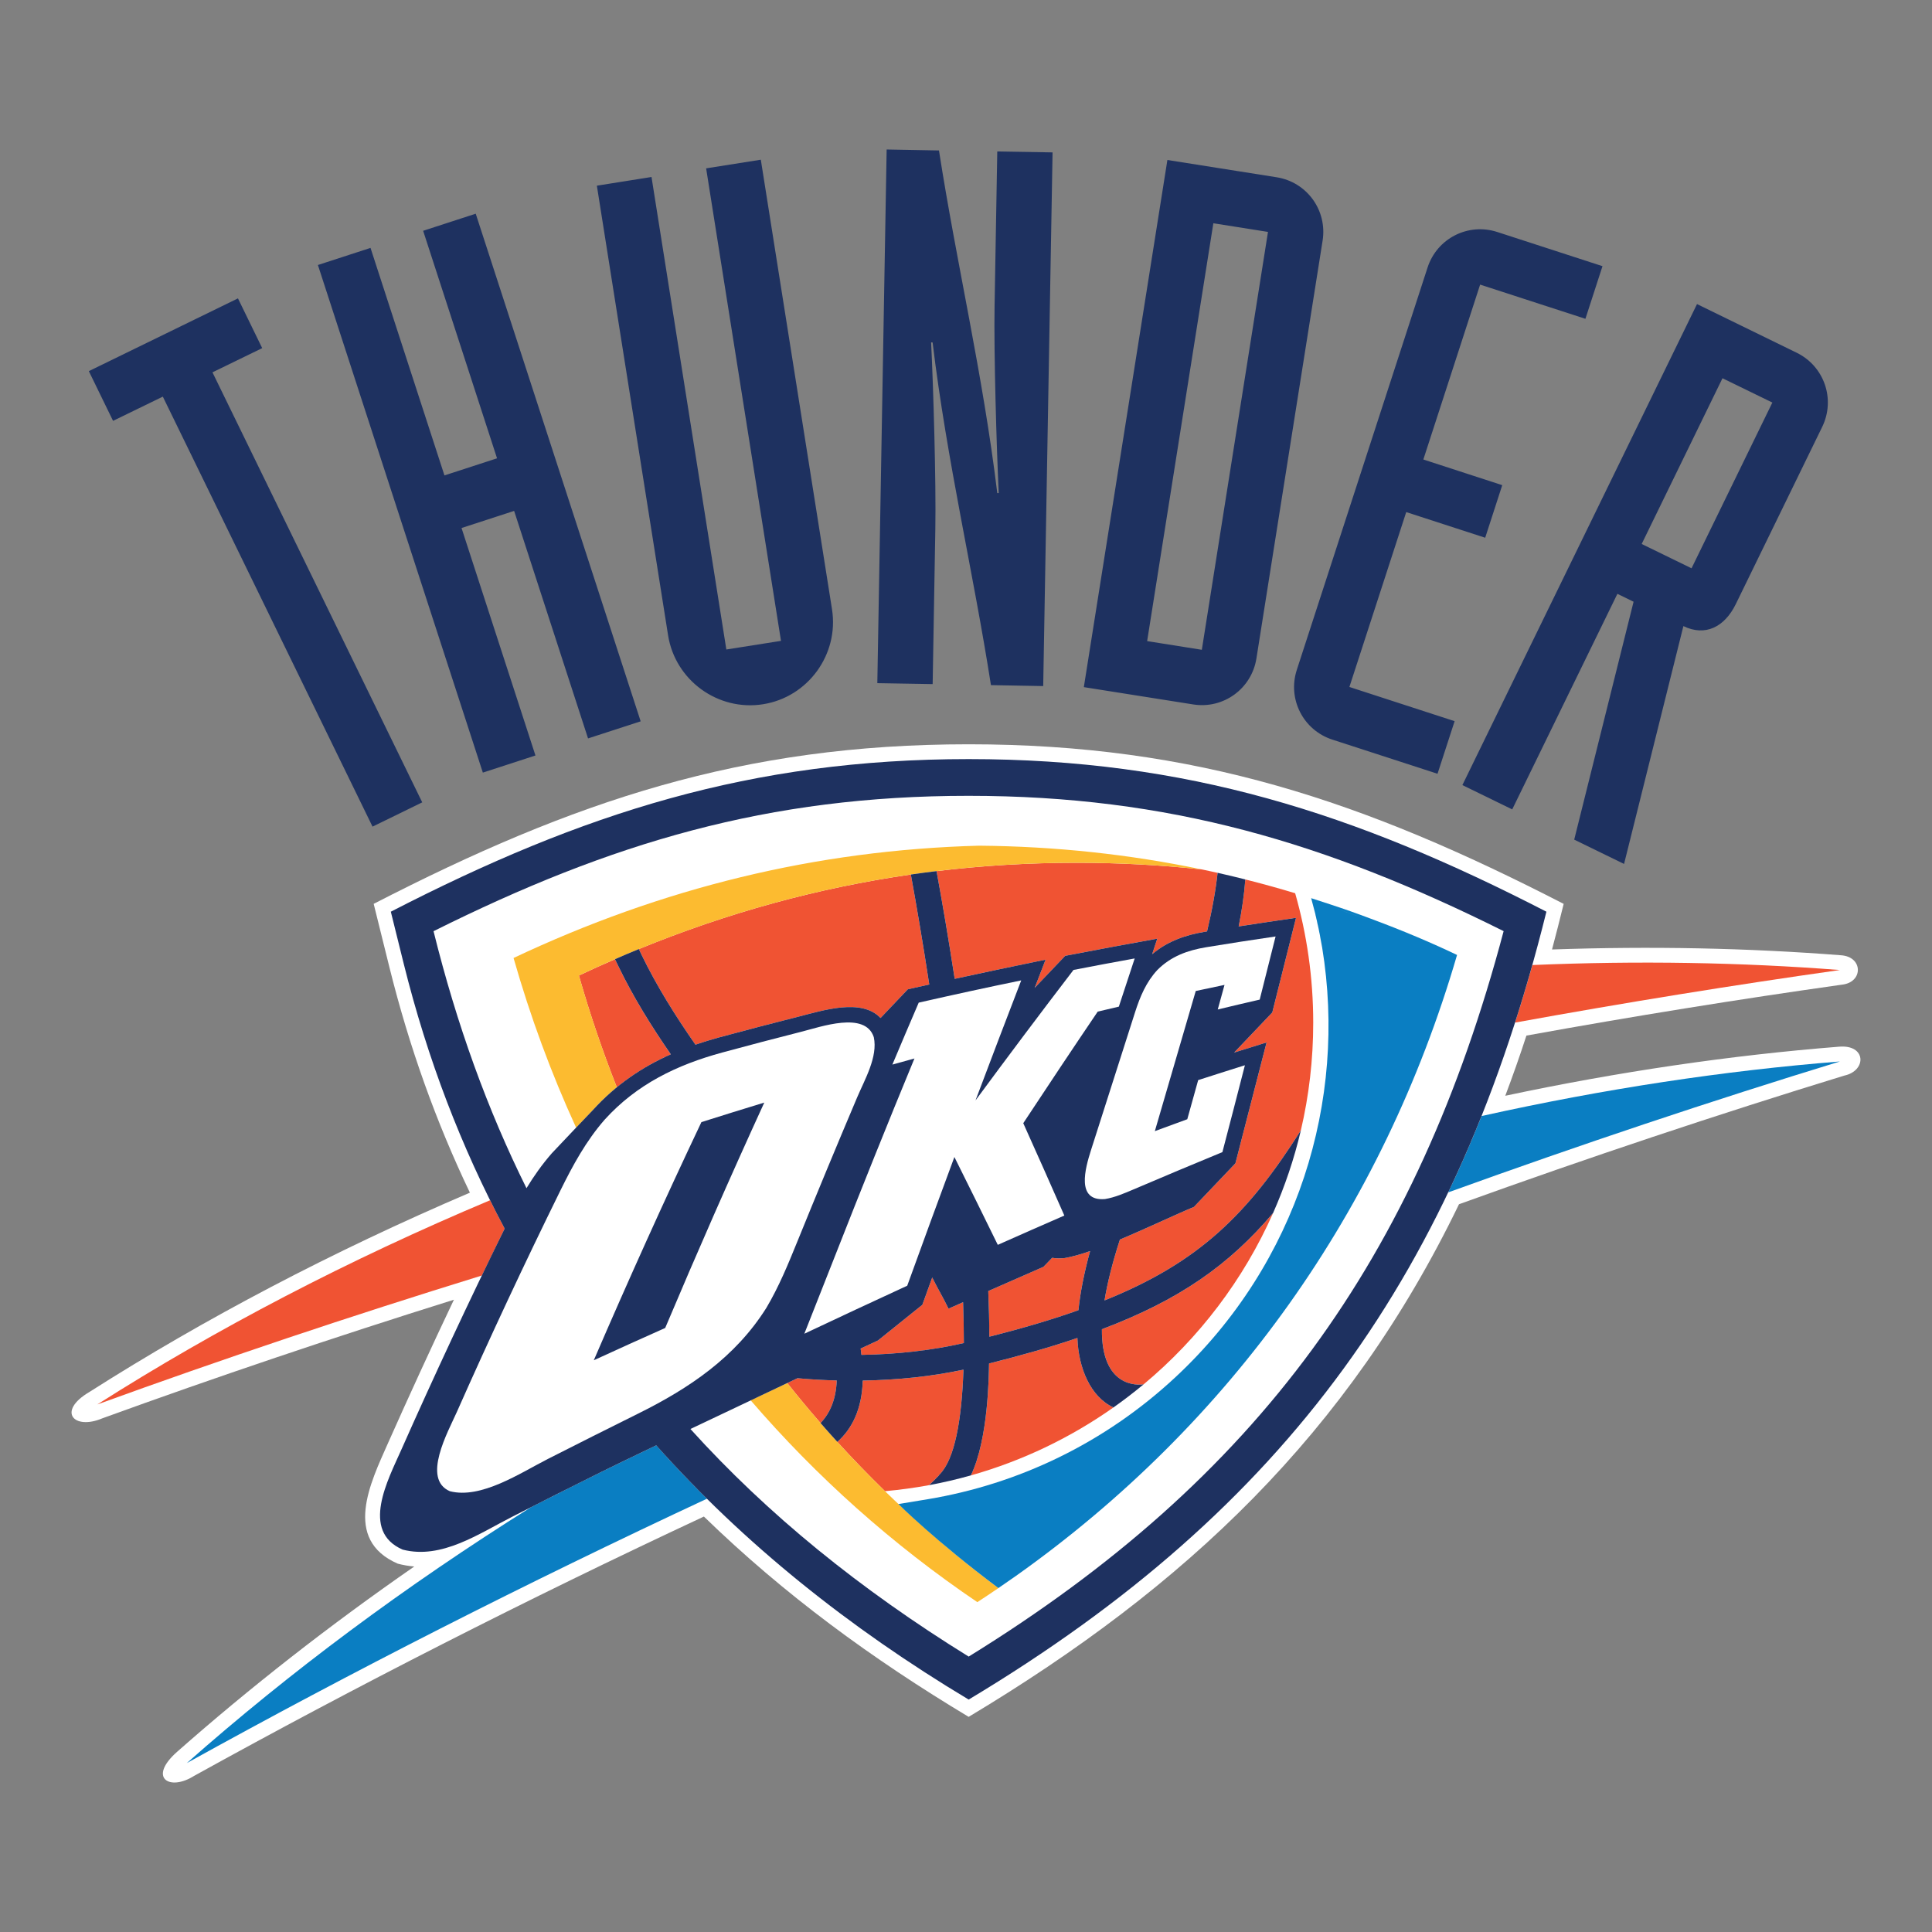 <svg width="108" height="108" viewBox="0 0 108 108" fill="none" xmlns="http://www.w3.org/2000/svg">
<rect x="0" y="0" width="108" height="108" fill="#808080" stroke="none"/>
<path d="M20.825 46.209L23.603 44.852L11.877 20.814L14.657 19.461L13.302 16.68L4.966 20.747L6.32 23.526L9.102 22.172L20.825 46.209ZM26.991 43.189L29.932 42.232L25.8 29.516L28.74 28.56L32.872 41.278L35.814 40.323L26.593 11.946L23.654 12.902L27.785 25.62L24.845 26.576L20.712 13.858L17.771 14.814L26.991 43.189ZM42.53 8.928L39.473 9.411L43.658 35.825L40.603 36.307L36.42 9.894L33.365 10.38L37.346 35.514C37.746 38.032 40.136 39.768 42.653 39.368C45.17 38.971 46.906 36.579 46.51 34.062L42.53 8.928ZM49.043 38.189L52.136 38.242L52.285 29.594C52.332 26.962 52.175 21.653 52.05 19.141L52.133 19.143C52.937 25.803 54.415 32.014 55.394 38.299L58.316 38.352L58.839 8.519L55.748 8.467L55.597 17.113C55.552 19.746 55.709 25.058 55.83 27.565L55.748 27.564C54.944 20.907 53.465 14.695 52.489 8.411L49.564 8.357L49.043 38.189ZM60.587 38.411L66.698 39.378C68.39 39.647 69.966 38.5 70.235 36.807L73.935 13.449C74.201 11.755 73.058 10.178 71.364 9.909L65.258 8.943L60.587 38.411ZM67.827 12.48L70.881 12.964L67.183 36.324L64.126 35.838L67.827 12.48ZM89.58 14.879L83.699 12.969C82.071 12.44 80.332 13.323 79.802 14.954L72.492 37.447C71.963 39.077 72.85 40.815 74.476 41.344L80.359 43.254L81.314 40.314L75.432 38.402L78.609 28.626L83.023 30.06L83.976 27.121L79.566 25.686L82.74 15.91L88.626 17.821L89.58 14.879ZM81.748 43.887L94.864 16.998L100.433 19.717C101.979 20.471 102.614 22.318 101.863 23.862L97.031 33.771C96.405 35.051 95.322 35.596 94.103 34.999L90.786 48.295L87.999 46.936L91.318 33.637L90.413 33.196L84.534 45.246L81.748 43.887ZM96.288 21.144L91.771 30.409L94.558 31.768L99.076 22.503L96.288 21.144Z" fill="#1E3160"/>
<path d="M23.159 87.568C22.844 87.544 22.54 87.489 22.238 87.411C19.123 86.057 20.738 82.827 21.667 80.722C22.87 78.019 24.104 75.329 25.374 72.655C18.637 74.764 12.075 76.977 5.722 79.285C4.13 79.962 3.161 78.895 5 77.811C11.454 73.703 18.585 69.956 26.268 66.671C24.39 62.748 22.882 58.554 21.769 54.072L20.889 50.526C32.047 44.781 41.478 41.606 54.15 41.606C66.819 41.607 76.251 44.782 87.41 50.528C87.202 51.379 86.984 52.229 86.759 53.077C92.309 52.883 97.715 52.995 102.915 53.4C104.161 53.485 104.161 54.917 102.966 55.043C97.183 55.86 91.295 56.808 85.328 57.89C84.956 59.035 84.561 60.155 84.146 61.254C90.51 59.903 96.748 58.991 102.786 58.512C104.339 58.37 104.358 59.858 103.095 60.127C96.034 62.292 88.84 64.69 81.559 67.317C75.363 80.133 66.268 88.708 54.149 95.973C48.764 92.74 43.853 89.154 39.348 84.776C29.395 89.424 19.866 94.286 10.843 99.277C9.479 100.14 8.249 99.391 9.894 97.932C13.967 94.339 18.401 90.867 23.159 87.568Z" fill="white"/>
<path d="M10.443 98.557C16.171 93.493 22.626 88.678 29.698 84.245C31.029 83.57 32.361 82.904 33.696 82.241C34.248 81.969 35.327 81.445 36.684 80.794C37.594 81.818 38.538 82.812 39.517 83.78C29.359 88.519 19.638 93.466 10.443 98.557ZM82.822 62.387C89.667 60.866 96.375 59.852 102.851 59.337C95.674 61.536 88.363 63.978 80.956 66.655C81.618 65.277 82.235 63.853 82.822 62.387Z" fill="#0A7EC2"/>
<path d="M5.44 78.509C12.087 74.283 19.449 70.436 27.396 67.094C27.66 67.627 27.934 68.156 28.211 68.677C27.783 69.552 27.359 70.425 26.937 71.302C19.549 73.583 12.375 75.988 5.44 78.509ZM85.66 53.946C91.576 53.696 97.326 53.794 102.851 54.225C96.902 55.067 90.841 56.045 84.692 57.164C85.031 56.112 85.353 55.041 85.66 53.946Z" fill="#F05333"/>
<path d="M54.15 44.487C65.353 44.487 74.138 47.107 84.055 52.051C79.202 70.338 70.323 82.622 54.152 92.603C48.078 88.847 42.913 84.655 38.597 79.881C40.516 78.969 42.68 77.941 44.582 77.042C45.352 77.113 46.088 77.152 46.776 77.168C46.733 78.222 46.401 78.997 45.87 79.55C46.18 79.904 46.494 80.257 46.81 80.604C47.647 79.855 48.186 78.747 48.23 77.174C50.197 77.142 52.095 76.942 53.859 76.565C53.759 79.449 53.357 81.57 52.537 82.41C52.508 82.436 52.492 82.459 52.48 82.484C52.274 82.703 52.09 82.882 51.933 83.022C52.725 82.876 53.504 82.692 54.273 82.476C55.261 80.43 55.276 76.842 55.29 76.22C57.126 75.759 58.759 75.294 60.229 74.792C60.286 76.476 60.959 78.084 62.245 78.677C62.824 78.269 63.386 77.835 63.929 77.386C63.604 77.433 61.567 77.575 61.599 74.304C65.902 72.68 68.703 70.724 71.169 67.805C71.82 66.334 72.345 64.791 72.718 63.194C69.767 67.847 67.05 70.564 61.745 72.694C61.897 71.757 62.171 70.632 62.605 69.291C64.153 68.641 65.77 67.869 66.741 67.467L69.061 65.031C69.645 62.779 70.224 60.526 70.803 58.274L68.989 58.839L71.122 56.596C71.568 54.834 72.01 53.07 72.45 51.306C71.381 51.463 70.311 51.622 69.243 51.788C69.421 50.907 69.548 50.033 69.616 49.161C69.102 49.031 68.585 48.908 68.066 48.791C67.956 49.771 67.766 50.856 67.476 52.067L67.328 52.092C66.324 52.259 65.299 52.587 64.407 53.341L64.693 52.473C62.974 52.784 61.261 53.099 59.545 53.432L57.839 55.225L57.896 55.079L58.45 53.645C56.754 53.992 55.061 54.349 53.37 54.718C53.016 52.432 52.663 50.367 52.355 48.696C51.876 48.752 51.396 48.816 50.918 48.886C51.228 50.579 51.59 52.693 51.948 55.034L50.75 55.302L49.225 56.908C48.157 55.779 45.989 56.489 44.623 56.834C43.144 57.21 41.663 57.595 40.188 57.995C39.745 58.117 39.306 58.251 38.876 58.398C37.768 56.8 36.728 55.156 35.87 53.382L35.713 53.053C35.267 53.237 34.821 53.424 34.38 53.619L34.569 54.012C35.405 55.745 36.414 57.366 37.5 58.937C35.907 59.646 34.435 60.631 33.159 62.036C33.159 62.036 31.086 64.207 30.844 64.473C30.305 65.091 29.84 65.749 29.432 66.42C27.256 62.039 25.53 57.273 24.236 52.054C34.155 47.11 42.942 44.484 54.15 44.487ZM55.246 72.17C56.276 71.714 57.306 71.267 58.332 70.816L58.816 70.312C59.02 70.347 59.253 70.354 59.515 70.327C59.914 70.26 60.404 70.122 60.938 69.937C60.592 71.201 60.383 72.292 60.286 73.242C58.821 73.763 57.176 74.249 55.305 74.722C55.303 73.905 55.283 73.053 55.246 72.17ZM48.112 75.384L49.079 74.935L51.561 72.939L52.114 71.412C52.473 72.138 52.668 72.424 53.024 73.156L53.839 72.796C53.868 73.583 53.882 74.347 53.882 75.079C52.088 75.488 50.154 75.708 48.156 75.739L48.112 75.384Z" fill="white"/>
<path d="M60.184 48.23C62.553 48.23 64.886 48.354 67.192 48.603C68.942 48.969 70.679 49.413 72.4 49.932C73.056 52.231 73.41 54.659 73.41 57.168C73.41 59.242 73.171 61.258 72.717 63.195C69.766 67.847 67.049 70.565 61.744 72.694C61.896 71.757 62.17 70.632 62.604 69.291C64.152 68.642 65.768 67.869 66.74 67.468L69.06 65.032C69.644 62.779 70.223 60.527 70.802 58.275L68.988 58.84L71.121 56.597C71.567 54.835 72.008 53.07 72.448 51.307C71.38 51.463 70.309 51.623 69.242 51.788C69.42 50.907 69.546 50.033 69.615 49.162C69.101 49.031 68.584 48.908 68.065 48.791C67.955 49.771 67.765 50.857 67.475 52.068L67.326 52.092C66.323 52.26 65.298 52.588 64.406 53.341L64.691 52.473C62.973 52.784 61.259 53.099 59.544 53.432L57.838 55.225L57.895 55.08L58.448 53.646C56.753 53.992 55.06 54.35 53.368 54.718C53.015 52.433 52.662 50.367 52.353 48.696C54.922 48.386 57.531 48.23 60.184 48.23ZM71.168 67.806C69.515 71.537 67.021 74.808 63.928 77.387C63.603 77.434 61.566 77.575 61.598 74.305C65.901 72.681 68.702 70.725 71.168 67.806ZM62.243 78.677C59.847 80.366 57.161 81.661 54.272 82.476C55.26 80.43 55.275 76.843 55.289 76.22C57.125 75.76 58.758 75.295 60.228 74.793C60.285 76.476 60.958 78.085 62.243 78.677ZM51.932 83.022C51.125 83.171 50.302 83.283 49.472 83.358C48.555 82.465 47.666 81.545 46.809 80.605C47.646 79.855 48.185 78.747 48.229 77.175C50.196 77.142 52.094 76.942 53.858 76.565C53.758 79.449 53.356 81.57 52.536 82.411C52.508 82.437 52.491 82.46 52.479 82.485C52.273 82.703 52.089 82.882 51.932 83.022ZM45.869 79.55C45.233 78.819 44.612 78.073 44.008 77.313L44.581 77.043C45.351 77.114 46.087 77.153 46.775 77.169C46.733 78.223 46.401 78.997 45.869 79.55ZM34.48 60.78C33.678 58.747 32.969 56.663 32.361 54.533C33.03 54.216 33.703 53.913 34.378 53.62L34.568 54.014C35.404 55.746 36.412 57.367 37.498 58.938C36.43 59.414 35.417 60.013 34.48 60.78ZM35.712 53.054C40.651 51.032 45.703 49.639 50.917 48.887C51.227 50.58 51.589 52.694 51.946 55.035L50.748 55.304L49.223 56.909C48.156 55.78 45.988 56.491 44.622 56.836C43.143 57.211 41.662 57.596 40.186 57.996C39.744 58.118 39.305 58.252 38.875 58.4C37.767 56.802 36.727 55.157 35.868 53.384L35.712 53.054ZM55.245 72.17C56.275 71.714 57.305 71.267 58.331 70.816L58.815 70.312C59.018 70.347 59.251 70.354 59.513 70.327C59.913 70.26 60.403 70.123 60.937 69.937C60.59 71.201 60.382 72.292 60.285 73.243C58.82 73.763 57.175 74.249 55.304 74.722C55.301 73.905 55.282 73.053 55.245 72.17ZM48.111 75.384L49.078 74.935L51.56 72.939L52.113 71.412C52.471 72.138 52.667 72.424 53.023 73.156L53.838 72.796C53.867 73.583 53.881 74.347 53.881 75.079C52.087 75.488 50.153 75.708 48.155 75.739L48.111 75.384Z" fill="#F05333"/>
<path d="M54.634 89.561C49.876 86.338 45.631 82.541 41.963 78.28L44.008 77.314C44.612 78.073 45.234 78.819 45.869 79.55C46.178 79.905 46.493 80.257 46.809 80.605C49.526 83.587 52.534 86.322 55.813 88.774C55.423 89.04 55.031 89.302 54.634 89.561ZM32.206 63.037C30.811 59.995 29.642 56.828 28.708 53.552C37.009 49.634 45.603 47.52 54.728 47.274C58.993 47.311 63.139 47.757 67.192 48.603C64.886 48.354 62.553 48.229 60.186 48.229C57.531 48.229 54.923 48.384 52.354 48.695C51.875 48.752 51.395 48.817 50.919 48.886C45.702 49.639 40.651 51.032 35.714 53.054C35.266 53.238 34.82 53.424 34.378 53.619C33.704 53.911 33.031 54.215 32.362 54.532C32.969 56.661 33.679 58.746 34.48 60.779C34.02 61.154 33.578 61.573 33.159 62.036L32.206 63.037Z" fill="#FCBB30"/>
<path d="M21.847 50.964C32.577 45.44 41.991 42.434 54.149 42.434C66.307 42.434 75.722 45.44 86.445 50.964C81.464 71.04 71.95 84.336 54.149 95.007C47.433 90.982 41.563 86.268 36.683 80.796C35.327 81.445 34.249 81.968 33.695 82.242C32.016 83.076 30.336 83.918 28.664 84.77C26.776 85.731 24.682 87.189 22.508 86.624C20.133 85.592 21.698 82.703 22.426 81.059C24.272 76.898 26.2 72.768 28.21 68.679C25.796 64.146 23.897 59.219 22.568 53.872L21.847 50.964ZM54.149 44.487C42.941 44.484 34.154 47.11 24.235 52.054C25.528 57.271 27.255 62.044 29.431 66.421C29.839 65.749 30.303 65.092 30.843 64.473C31.085 64.207 33.158 62.036 33.158 62.036C34.433 60.632 35.906 59.646 37.499 58.937C36.413 57.366 35.404 55.745 34.568 54.013L34.378 53.619C34.82 53.424 35.265 53.237 35.712 53.053L35.868 53.383C36.727 55.156 37.767 56.801 38.875 58.398C39.305 58.251 39.745 58.117 40.186 57.995C41.662 57.595 43.143 57.21 44.622 56.835C45.988 56.49 48.155 55.779 49.223 56.908L50.748 55.303L51.946 55.034C51.589 52.694 51.227 50.579 50.917 48.886C51.395 48.816 51.875 48.752 52.353 48.696C52.662 50.367 53.015 52.433 53.368 54.718C55.06 54.35 56.753 53.991 58.448 53.646L57.895 55.08L57.837 55.225L59.544 53.432C61.259 53.1 62.972 52.784 64.691 52.473L64.406 53.341C65.298 52.588 66.323 52.26 67.326 52.092L67.475 52.067C67.765 50.857 67.955 49.771 68.065 48.791C68.584 48.908 69.1 49.031 69.615 49.161C69.547 50.033 69.42 50.907 69.242 51.788C70.31 51.622 71.38 51.463 72.448 51.307C72.008 53.07 71.567 54.835 71.121 56.597L68.988 58.839L70.802 58.274C70.222 60.526 69.644 62.779 69.06 65.031L66.74 67.468C65.768 67.869 64.152 68.641 62.604 69.291C62.17 70.632 61.896 71.757 61.744 72.694C67.049 70.565 69.766 67.847 72.717 63.195C72.343 64.791 71.818 66.334 71.168 67.805C68.702 70.724 65.901 72.68 61.597 74.304C61.566 77.575 63.602 77.434 63.928 77.386C63.384 77.836 62.822 78.27 62.243 78.677C60.958 78.084 60.285 76.476 60.227 74.793C58.758 75.295 57.125 75.759 55.289 76.22C55.274 76.843 55.26 80.43 54.272 82.476C53.502 82.692 52.724 82.876 51.932 83.022C52.089 82.882 52.272 82.703 52.478 82.485C52.49 82.459 52.507 82.436 52.536 82.411C53.356 81.569 53.758 79.449 53.858 76.565C52.094 76.942 50.195 77.142 48.228 77.175C48.185 78.747 47.646 79.855 46.808 80.604C46.492 80.257 46.178 79.904 45.869 79.55C46.4 78.997 46.733 78.223 46.774 77.169C46.087 77.153 45.35 77.114 44.58 77.043C42.679 77.941 40.514 78.97 38.596 79.882C42.912 84.656 48.077 88.847 54.15 92.604C70.322 82.623 79.201 70.338 84.054 52.051C74.137 47.107 65.352 44.487 54.149 44.487ZM55.245 72.17C55.282 73.052 55.302 73.905 55.304 74.722C57.175 74.249 58.82 73.763 60.285 73.242C60.383 72.292 60.591 71.201 60.937 69.937C60.403 70.122 59.913 70.259 59.514 70.327C59.252 70.354 59.019 70.347 58.815 70.312L58.331 70.816C57.305 71.267 56.275 71.714 55.245 72.17ZM48.111 75.384L48.155 75.739C50.152 75.707 52.087 75.487 53.88 75.078C53.88 74.347 53.866 73.583 53.837 72.795L53.023 73.156C52.667 72.423 52.471 72.138 52.112 71.412L51.56 72.939L49.077 74.935L48.111 75.384Z" fill="#1E3160"/>
<path d="M40.373 58.837C37.851 59.523 35.598 60.602 33.796 62.595C32.761 63.781 32.023 65.138 31.336 66.531C29.317 70.631 27.384 74.766 25.534 78.939C25.049 80.027 23.566 82.674 25.145 83.359C26.892 83.813 29.078 82.345 30.621 81.559C32.295 80.707 33.976 79.864 35.66 79.028C38.528 77.607 41.099 75.88 42.843 73.106C43.538 71.934 44.054 70.678 44.563 69.425C45.658 66.73 46.774 64.036 47.912 61.352C48.338 60.346 49.082 59.078 48.846 57.979C48.366 56.506 45.875 57.405 44.792 57.676C43.319 58.051 41.844 58.436 40.373 58.837ZM37.185 74.234C35.851 74.829 34.522 75.428 33.193 76.04C35.121 71.57 37.121 67.131 39.209 62.727C40.376 62.358 41.547 61.993 42.724 61.635C40.812 65.809 38.969 70.009 37.185 74.234ZM60.009 54.22C58.161 56.633 56.335 59.067 54.531 61.515C55.377 59.274 56.227 57.036 57.087 54.805C55.173 55.198 53.264 55.614 51.357 56.048C50.861 57.2 50.37 58.355 49.884 59.511C50.293 59.397 50.708 59.282 51.118 59.17C49.617 62.801 48.154 66.448 46.721 70.099C46.131 71.584 45.548 73.071 44.963 74.556C46.878 73.653 48.794 72.756 50.715 71.872C51.584 69.47 52.462 67.072 53.351 64.678C54.166 66.311 54.974 67.946 55.777 69.588C57.013 69.036 58.256 68.491 59.497 67.95C58.742 66.226 57.974 64.506 57.201 62.787C58.576 60.701 59.96 58.622 61.363 56.55C61.757 56.458 62.15 56.364 62.544 56.272C62.839 55.376 63.134 54.478 63.43 53.578C62.288 53.785 61.147 53.998 60.009 54.22ZM67.424 52.951C66.394 53.123 65.464 53.451 64.696 54.224C64.067 54.903 63.733 55.71 63.455 56.571C62.634 59.144 61.81 61.718 60.987 64.295C60.664 65.312 60.137 67.166 61.771 67.028C62.327 66.936 62.851 66.707 63.372 66.486C65.022 65.781 66.675 65.088 68.333 64.404C68.756 62.788 69.176 61.169 69.591 59.548C68.718 59.821 67.852 60.098 66.979 60.379C66.774 61.106 66.571 61.839 66.37 62.566C65.764 62.79 65.162 63.009 64.556 63.232C65.319 60.62 66.085 58.009 66.843 55.397C67.379 55.28 67.915 55.167 68.451 55.057C68.324 55.514 68.2 55.974 68.073 56.431C68.854 56.244 69.636 56.057 70.418 55.879C70.716 54.703 71.014 53.525 71.306 52.349C70.012 52.538 68.715 52.738 67.424 52.951Z" fill="white"/>
<path d="M74.385 50.563C75.17 50.82 75.905 51.082 76.637 51.359C78.476 52.041 80.104 52.739 81.45 53.383C77.296 67.636 68.789 79.59 56.788 88.097L55.811 88.774C52.296 86.144 50.221 84.077 50.221 84.077L51.876 83.805C56.895 82.967 61.732 80.696 65.73 76.965C72.545 70.606 75.314 61.527 73.91 52.971C73.875 52.778 73.837 52.584 73.802 52.39L73.789 52.307L73.772 52.217L73.751 52.122L73.733 52.032L73.715 51.933L73.695 51.842L73.672 51.738L73.648 51.639L73.629 51.548L73.614 51.47L73.586 51.36L73.565 51.258L73.544 51.181L73.53 51.104L73.511 51.029C73.434 50.721 73.365 50.461 73.295 50.208C73.664 50.326 74.027 50.444 74.385 50.563ZM74.517 50.729C75.251 50.981 76.007 51.245 76.728 51.517C75.994 51.239 75.256 50.978 74.517 50.729Z" fill="#0A7EC2"/>
</svg>
